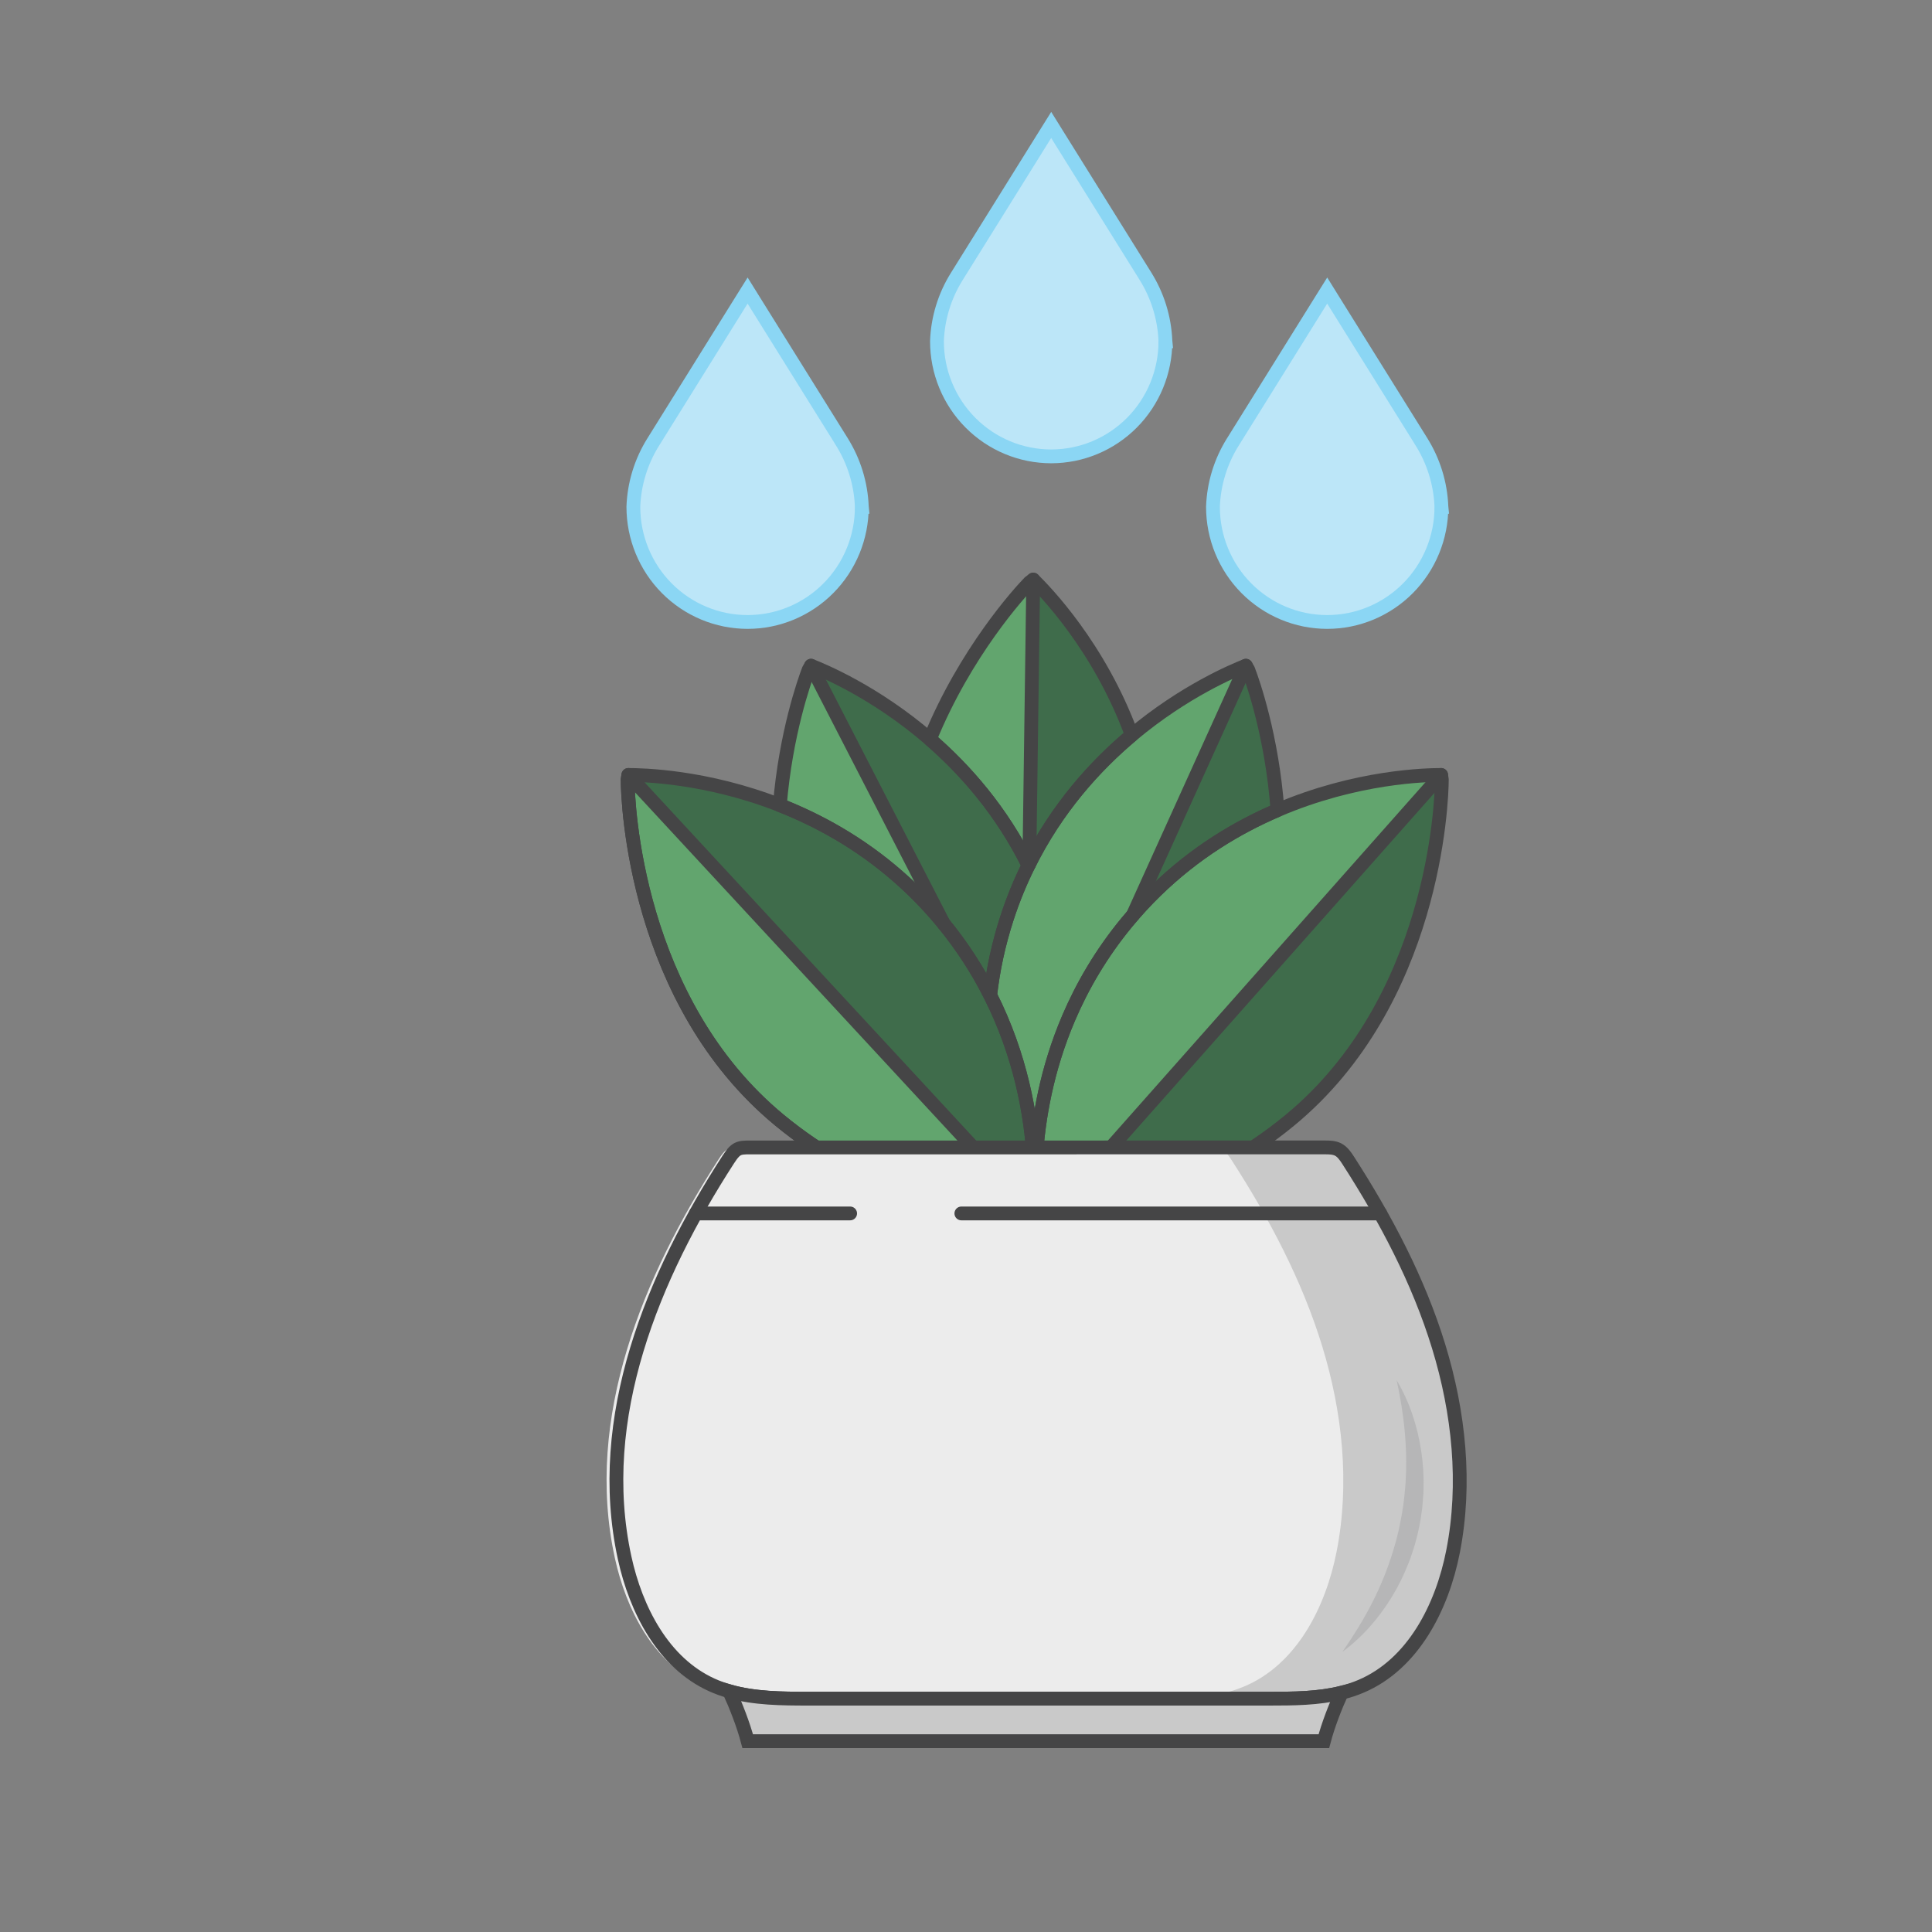 <svg width="70" height="70" viewBox="0 0 70 70" fill="none" xmlns="http://www.w3.org/2000/svg">
<rect x="0" y="0" width="70" height="70" fill="#808080" stroke="none"/>
<path d="M41.007 26.634C39.672 27.754 38.281 29.295 37.263 31.355C36.288 29.384 34.972 27.888 33.691 26.781C34.982 23.625 36.935 21.477 37.302 21.101L37.436 21C37.832 21.391 39.824 23.41 41.007 26.634Z" fill="#8CBA3F"></path>
<path d="M37.263 31.355C36.97 31.944 36.709 32.575 36.488 33.252C36.173 34.219 35.978 35.158 35.876 36.058C35.432 35.176 34.867 34.286 34.154 33.42C33.642 32.799 33.102 32.249 32.547 31.764C31.147 30.537 29.649 29.718 28.255 29.172C28.466 26.597 29.145 24.667 29.301 24.265L29.385 24.12C29.817 24.29 31.712 25.072 33.692 26.781C34.972 27.888 36.288 29.384 37.263 31.355Z" fill="#8CBA3F"></path>
<path d="M46.285 29.353C44.828 29.976 43.284 30.902 41.871 32.283C41.513 32.632 41.164 33.011 40.827 33.42C39.889 34.558 39.21 35.737 38.719 36.885C37.919 38.756 37.623 40.544 37.534 41.933C37.506 41.961 37.478 41.989 37.451 42.016C37.358 40.415 36.99 38.262 35.876 36.058C35.978 35.158 36.173 34.219 36.488 33.252C36.709 32.575 36.97 31.944 37.263 31.355C38.281 29.295 39.672 27.754 41.007 26.634C42.922 25.027 44.721 24.286 45.14 24.12L45.225 24.265C45.385 24.677 46.092 26.689 46.285 29.353Z" fill="#8CBA3F"></path>
<path d="M38.008 44.017C37.891 44.073 37.777 44.125 37.668 44.174L22.766 28.078C23.262 28.079 25.567 28.119 28.255 29.171C29.649 29.718 31.147 30.537 32.547 31.764C33.102 32.249 33.642 32.799 34.154 33.42C34.168 33.437 34.181 33.453 34.195 33.469V33.471C34.89 34.321 35.441 35.193 35.877 36.058C36.99 38.262 37.358 40.415 37.451 42.016C37.478 41.99 37.506 41.961 37.534 41.933C37.492 42.617 37.499 43.204 37.521 43.657C37.529 43.795 37.537 43.92 37.545 44.032C37.691 44.029 37.846 44.025 38.008 44.017Z" fill="#8CBA3F"></path>
<path d="M52.24 28.244C52.239 29.098 51.955 36.287 46.732 40.59C43.531 43.225 40.203 43.893 38.091 44.013C38.063 44.014 38.036 44.015 38.008 44.017C37.846 44.025 37.692 44.029 37.545 44.032C37.537 43.92 37.529 43.795 37.521 43.657C37.499 43.204 37.492 42.616 37.534 41.933C37.623 40.544 37.919 38.756 38.719 36.884C39.21 35.737 39.889 34.557 40.827 33.42C41.164 33.011 41.513 32.631 41.871 32.283C43.284 30.902 44.828 29.976 46.285 29.353C49.159 28.123 51.692 28.079 52.215 28.078L52.24 28.244Z" fill="#8CBA3F"></path>
<path d="M37.436 21L37.295 31.292C37.284 31.313 37.273 31.334 37.263 31.355C36.288 29.384 34.972 27.888 33.692 26.781C34.982 23.625 36.935 21.477 37.302 21.101L37.436 21Z" fill="#62A56E"></path>
<path d="M41.007 26.634C40.841 26.773 40.674 26.921 40.505 27.074C40.422 27.15 40.34 27.226 40.259 27.304C40.176 27.383 40.094 27.463 40.013 27.545C39.926 27.631 39.839 27.721 39.753 27.811C39.67 27.898 39.587 27.986 39.504 28.078C39.422 28.168 39.341 28.26 39.259 28.355C39.178 28.449 39.096 28.544 39.016 28.643C38.895 28.789 38.777 28.941 38.66 29.096C38.621 29.146 38.581 29.198 38.544 29.252C38.504 29.304 38.466 29.357 38.428 29.411C38.397 29.453 38.368 29.494 38.34 29.536C38.302 29.589 38.264 29.644 38.227 29.699C38.216 29.716 38.205 29.733 38.193 29.749C38.158 29.801 38.124 29.853 38.089 29.905C38.026 30.004 37.963 30.102 37.901 30.204C37.864 30.261 37.829 30.319 37.795 30.378C37.725 30.496 37.655 30.617 37.586 30.738C37.554 30.797 37.521 30.857 37.489 30.918C37.462 30.967 37.436 31.018 37.409 31.068C37.371 31.141 37.333 31.216 37.295 31.292L37.436 21C37.832 21.391 39.824 23.41 41.007 26.634Z" fill="#3F6C4B"></path>
<path d="M34.194 33.467C34.179 33.451 34.167 33.436 34.154 33.42C33.642 32.799 33.102 32.249 32.547 31.764C31.147 30.537 29.649 29.718 28.255 29.172C28.466 26.597 29.145 24.667 29.301 24.265L29.385 24.12L34.194 33.467Z" fill="#62A56E"></path>
<path d="M37.263 31.355C36.97 31.944 36.709 32.575 36.488 33.252C36.173 34.219 35.978 35.158 35.876 36.058C35.543 35.397 35.142 34.73 34.662 34.074C34.604 33.995 34.545 33.917 34.484 33.838C34.462 33.807 34.438 33.776 34.414 33.746C34.344 33.655 34.269 33.562 34.195 33.471V33.469L34.194 33.467L29.385 24.12C29.817 24.29 31.712 25.072 33.691 26.781C34.972 27.888 36.288 29.384 37.263 31.355Z" fill="#3F6C4B"></path>
<path d="M45.14 24.12L41.045 33.162C40.971 33.246 40.9 33.333 40.827 33.42C39.889 34.558 39.21 35.737 38.719 36.885C37.919 38.756 37.623 40.544 37.534 41.933C37.506 41.961 37.478 41.989 37.451 42.016C37.358 40.415 36.99 38.262 35.876 36.058C35.978 35.158 36.173 34.219 36.488 33.252C36.709 32.575 36.97 31.944 37.263 31.355C37.272 31.334 37.284 31.313 37.295 31.292C37.333 31.216 37.371 31.141 37.409 31.068C37.435 31.017 37.462 30.967 37.489 30.918C37.521 30.857 37.553 30.797 37.586 30.738C37.655 30.617 37.725 30.496 37.795 30.378C37.829 30.319 37.864 30.261 37.901 30.203C37.963 30.102 38.026 30.004 38.089 29.905C38.124 29.853 38.158 29.801 38.193 29.749C38.205 29.732 38.216 29.715 38.227 29.699C38.264 29.644 38.301 29.589 38.34 29.535C38.368 29.493 38.397 29.453 38.428 29.41C38.466 29.357 38.504 29.303 38.543 29.252C38.581 29.198 38.621 29.146 38.66 29.096C38.777 28.941 38.895 28.789 39.016 28.643C39.096 28.544 39.178 28.449 39.259 28.355C39.341 28.26 39.422 28.168 39.504 28.078C39.587 27.986 39.67 27.898 39.753 27.81C39.838 27.72 39.926 27.63 40.013 27.545C40.094 27.463 40.176 27.383 40.259 27.304C40.34 27.226 40.422 27.15 40.505 27.074C40.673 26.92 40.841 26.773 41.007 26.634C42.922 25.027 44.721 24.286 45.14 24.12Z" fill="#62A56E"></path>
<path d="M46.285 29.353C44.828 29.976 43.284 30.902 41.871 32.283C41.59 32.557 41.315 32.849 41.045 33.162L45.14 24.12L45.225 24.265C45.385 24.677 46.092 26.689 46.285 29.353Z" fill="#3F6C4B"></path>
<path d="M38.008 44.017C37.891 44.073 37.777 44.125 37.668 44.174L22.766 28.078C23.262 28.079 25.567 28.119 28.255 29.171C29.649 29.718 31.147 30.537 32.547 31.764C33.102 32.249 33.642 32.799 34.154 33.42C34.167 33.436 34.179 33.451 34.194 33.467L34.195 33.47V33.471C34.27 33.562 34.344 33.655 34.414 33.747C34.438 33.776 34.462 33.807 34.485 33.838C34.545 33.917 34.604 33.995 34.662 34.074C35.143 34.731 35.543 35.397 35.877 36.058C36.99 38.262 37.358 40.415 37.451 42.016C37.478 41.99 37.506 41.961 37.534 41.933C37.492 42.617 37.499 43.204 37.521 43.657C37.529 43.795 37.537 43.92 37.545 44.032C37.691 44.029 37.846 44.025 38.008 44.017Z" fill="#3F6C4B"></path>
<path d="M52.215 28.078L38.091 44.013C38.063 44.014 38.036 44.016 38.008 44.017C37.846 44.025 37.691 44.03 37.545 44.032C37.537 43.92 37.528 43.795 37.521 43.657C37.499 43.204 37.492 42.617 37.534 41.933C37.623 40.544 37.919 38.756 38.719 36.885C39.21 35.737 39.889 34.558 40.827 33.42C40.9 33.333 40.972 33.246 41.045 33.162C41.315 32.849 41.59 32.557 41.871 32.283C43.284 30.902 44.828 29.976 46.285 29.353C49.158 28.122 51.692 28.079 52.215 28.078Z" fill="#62A56E"></path>
<path d="M37.668 44.174C37.542 44.231 37.423 44.281 37.308 44.329C37.292 44.298 37.278 44.266 37.263 44.233C37.247 44.266 37.233 44.298 37.218 44.329C36.979 44.231 36.717 44.115 36.44 43.98H36.439C34.323 43.792 31.231 43.045 28.249 40.591C23.026 36.287 22.742 29.098 22.741 28.244L22.766 28.078L37.668 44.174Z" fill="#8CBA3F"></path>
<path d="M52.24 28.244C52.239 29.098 51.955 36.287 46.732 40.591C43.53 43.225 40.203 43.893 38.091 44.013L52.215 28.078L52.24 28.244Z" fill="#3F6C4B"></path>
<path d="M37.668 44.174C37.542 44.231 37.423 44.281 37.308 44.329C37.292 44.298 37.278 44.266 37.263 44.233C37.247 44.266 37.233 44.298 37.218 44.329C36.979 44.231 36.717 44.115 36.44 43.98H36.439C34.323 43.792 31.231 43.045 28.249 40.591C23.026 36.287 22.742 29.098 22.741 28.244L22.766 28.078L37.668 44.174Z" fill="#62A56E" stroke="#454546" stroke-width="0.5" stroke-miterlimit="10" stroke-linecap="round" stroke-linejoin="round"></path>
<path d="M41.007 26.634C39.672 27.754 38.281 29.295 37.263 31.355C36.288 29.384 34.972 27.888 33.691 26.781C34.982 23.625 36.935 21.477 37.302 21.101L37.436 21C37.832 21.391 39.824 23.41 41.007 26.634Z" stroke="#454546" stroke-width="0.5" stroke-miterlimit="10" stroke-linecap="round" stroke-linejoin="round"></path>
<path d="M37.263 31.355C36.97 31.944 36.709 32.575 36.488 33.252C36.173 34.219 35.978 35.158 35.876 36.058C35.432 35.176 34.867 34.286 34.154 33.42C33.642 32.799 33.102 32.249 32.547 31.764C31.147 30.537 29.649 29.718 28.255 29.172C28.466 26.597 29.145 24.667 29.301 24.265L29.385 24.12C29.817 24.29 31.712 25.072 33.692 26.781C34.972 27.888 36.288 29.384 37.263 31.355Z" stroke="#454546" stroke-width="0.5" stroke-miterlimit="10" stroke-linecap="round" stroke-linejoin="round"></path>
<path d="M46.285 29.353C44.828 29.976 43.284 30.902 41.871 32.283C41.513 32.632 41.164 33.011 40.827 33.42C39.889 34.558 39.21 35.737 38.719 36.885C37.919 38.756 37.623 40.544 37.534 41.933C37.506 41.961 37.478 41.989 37.451 42.016C37.358 40.415 36.99 38.262 35.876 36.058C35.978 35.158 36.173 34.219 36.488 33.252C36.709 32.575 36.97 31.944 37.263 31.355C38.281 29.295 39.672 27.754 41.007 26.634C42.922 25.027 44.721 24.286 45.14 24.12L45.225 24.265C45.385 24.677 46.092 26.689 46.285 29.353Z" stroke="#454546" stroke-width="0.5" stroke-miterlimit="10" stroke-linecap="round" stroke-linejoin="round"></path>
<path d="M38.008 44.017C37.891 44.073 37.777 44.125 37.668 44.174C37.543 44.231 37.423 44.281 37.308 44.329C37.292 44.298 37.278 44.266 37.263 44.233C37.247 44.266 37.233 44.298 37.218 44.329C36.979 44.231 36.717 44.115 36.44 43.98H36.439C34.323 43.792 31.231 43.045 28.249 40.591C23.026 36.287 22.742 29.098 22.741 28.244L22.766 28.078C23.262 28.079 25.567 28.119 28.255 29.171C29.649 29.718 31.147 30.537 32.547 31.764C33.102 32.249 33.642 32.799 34.154 33.42C34.867 34.286 35.432 35.176 35.876 36.058C36.99 38.262 37.358 40.415 37.451 42.016C37.478 41.99 37.506 41.961 37.534 41.933C37.492 42.617 37.499 43.204 37.521 43.657C37.528 43.795 37.537 43.92 37.545 44.032C37.691 44.03 37.846 44.025 38.008 44.017Z" stroke="#454546" stroke-width="0.5" stroke-miterlimit="10" stroke-linecap="round" stroke-linejoin="round"></path>
<path d="M52.24 28.244C52.239 29.098 51.955 36.287 46.732 40.59C43.531 43.225 40.203 43.893 38.091 44.013C38.063 44.014 38.036 44.015 38.008 44.017C37.846 44.025 37.692 44.029 37.545 44.032C37.537 43.92 37.529 43.795 37.521 43.657C37.499 43.204 37.492 42.616 37.534 41.933C37.623 40.544 37.919 38.756 38.719 36.884C39.21 35.737 39.889 34.557 40.827 33.42C41.164 33.011 41.513 32.631 41.871 32.283C43.284 30.902 44.828 29.976 46.285 29.353C49.159 28.123 51.692 28.079 52.215 28.078L52.24 28.244Z" stroke="#454546" stroke-width="0.5" stroke-miterlimit="10" stroke-linecap="round" stroke-linejoin="round"></path>
<path d="M52.215 28.078L38.091 44.013" stroke="#454546" stroke-width="0.5" stroke-miterlimit="10" stroke-linecap="round" stroke-linejoin="round"></path>
<path d="M45.14 24.12L41.045 33.162" stroke="#454546" stroke-width="0.5" stroke-miterlimit="10" stroke-linecap="round" stroke-linejoin="round"></path>
<path d="M34.195 33.471L29.385 24.12" stroke="#454546" stroke-width="0.5" stroke-miterlimit="10" stroke-linecap="round" stroke-linejoin="round"></path>
<path d="M37.436 21L37.295 31.292" stroke="#454546" stroke-width="0.5" stroke-miterlimit="10" stroke-linecap="round" stroke-linejoin="round"></path>
<path d="M52.29 56.212C51.895 58.228 50.844 60.298 48.953 61.099C48.725 61.196 48.492 61.272 48.252 61.33C47.405 61.542 46.504 61.546 45.623 61.546H28.918C27.963 61.545 26.98 61.539 26.069 61.279C25.853 61.217 25.639 61.141 25.433 61.047C23.674 60.247 22.685 58.327 22.275 56.44C21.167 51.356 23.311 46.219 26.03 42.013C26.346 41.526 26.432 41.576 27.052 41.575H31.841C35.032 41.575 38.225 41.575 41.417 41.573H47.642C47.807 41.573 47.978 41.575 48.126 41.649C48.286 41.732 48.393 41.891 48.491 42.043C49.848 44.15 51.036 46.387 51.77 48.785C52.504 51.182 52.773 53.752 52.29 56.212Z" fill="#ECECEC"></path>
<path d="M52.647 56.212C52.252 58.228 51.2 60.298 49.309 61.099C49.081 61.196 48.848 61.272 48.609 61.33C47.761 61.542 46.86 61.546 45.98 61.546H41.762C42.642 61.546 43.543 61.542 44.391 61.33C44.63 61.272 44.863 61.196 45.091 61.099C46.982 60.298 48.034 58.228 48.429 56.212C48.911 53.752 48.642 51.182 47.909 48.785C47.175 46.387 45.987 44.15 44.63 42.043C44.532 41.891 44.425 41.732 44.264 41.649C44.117 41.575 43.945 41.573 43.781 41.573H47.999C48.163 41.573 48.335 41.575 48.482 41.649C48.642 41.732 48.749 41.891 48.848 42.043C50.205 44.15 51.392 46.387 52.127 48.785C52.86 51.182 53.129 53.752 52.647 56.212Z" fill="#C9C9C9"></path>
<path d="M52.647 56.212C52.252 58.228 51.2 60.298 49.309 61.099C49.081 61.196 48.848 61.272 48.609 61.33C47.761 61.542 46.86 61.546 45.98 61.546H29.274C28.32 61.545 27.337 61.539 26.426 61.279C26.209 61.217 25.995 61.141 25.789 61.047C24.03 60.247 23.042 58.327 22.631 56.44C21.523 51.356 23.667 46.219 26.386 42.013C26.703 41.526 26.788 41.576 27.408 41.575H32.197C35.389 41.575 38.582 41.575 41.773 41.573H47.998C48.163 41.573 48.334 41.575 48.482 41.649C48.642 41.732 48.749 41.891 48.848 42.043C50.204 44.15 51.392 46.387 52.126 48.785C52.86 51.182 53.129 53.752 52.647 56.212Z" stroke="#454546" stroke-width="0.5" stroke-miterlimit="10"></path>
<path d="M48.609 61.33C48.377 61.85 48.127 62.48 47.966 63.086H27.091C26.925 62.46 26.663 61.809 26.426 61.279C27.337 61.539 28.32 61.545 29.274 61.546H45.98C46.86 61.546 47.761 61.542 48.609 61.33Z" fill="#C9C9C9" stroke="#454546" stroke-width="0.5" stroke-miterlimit="10"></path>
<path d="M50.009 43.965C50.009 43.965 41.803 43.965 34.832 43.965" stroke="#454546" stroke-width="0.5" stroke-miterlimit="10" stroke-linecap="round" stroke-linejoin="round"></path>
<path d="M30.802 43.965C27.555 43.965 25.211 43.965 25.211 43.965" stroke="#454546" stroke-width="0.5" stroke-miterlimit="10" stroke-linecap="round" stroke-linejoin="round"></path>
<path d="M50.604 50.011C51.065 50.781 51.353 51.657 51.491 52.558C51.56 53.008 51.591 53.467 51.577 53.925L51.574 54.098L51.561 54.269C51.551 54.383 51.545 54.498 51.533 54.612C51.501 54.84 51.474 55.068 51.425 55.293C51.401 55.405 51.381 55.518 51.352 55.629L51.264 55.962C51.232 56.072 51.194 56.181 51.159 56.29C51.125 56.4 51.085 56.507 51.042 56.614C50.876 57.041 50.676 57.455 50.438 57.845C49.964 58.624 49.358 59.32 48.635 59.852C49.147 59.116 49.595 58.37 49.95 57.586C50.127 57.194 50.283 56.795 50.414 56.389C50.545 55.984 50.658 55.573 50.736 55.155C50.824 54.739 50.879 54.316 50.913 53.892C50.934 53.679 50.938 53.466 50.947 53.252C50.948 53.038 50.953 52.824 50.943 52.609C50.916 51.748 50.793 50.886 50.604 50.011Z" fill="#B6B6B7"></path>
<path d="M38.299 4.868L38.087 4.527L37.874 4.868L34.662 10.024C34.662 10.024 34.662 10.024 34.662 10.024C34.662 10.024 34.662 10.024 34.662 10.024C34.225 10.725 33.979 11.529 33.948 12.355L33.948 12.355V12.365C33.948 13.47 34.383 14.531 35.159 15.313C35.935 16.095 36.988 16.535 38.087 16.535C39.185 16.535 40.238 16.095 41.014 15.313C41.79 14.531 42.225 13.47 42.225 12.365H42.226L42.225 12.355C42.192 11.517 41.94 10.703 41.494 9.995C41.494 9.995 41.494 9.995 41.494 9.994L38.299 4.868Z" fill="#BCE6F8" stroke="#8BD6F4" stroke-width="0.5"></path>
<path d="M48.299 10.868L48.087 10.527L47.874 10.868L44.662 16.024C44.662 16.024 44.662 16.024 44.662 16.024C44.662 16.024 44.662 16.024 44.662 16.024C44.225 16.725 43.979 17.529 43.948 18.355L43.948 18.355V18.365C43.948 19.47 44.383 20.531 45.159 21.313C45.935 22.095 46.988 22.535 48.087 22.535C49.185 22.535 50.238 22.095 51.014 21.313C51.79 20.531 52.225 19.47 52.225 18.365H52.226L52.225 18.355C52.192 17.517 51.94 16.703 51.494 15.995C51.494 15.995 51.494 15.995 51.494 15.994L48.299 10.868Z" fill="#BCE6F8" stroke="#8BD6F4" stroke-width="0.5"></path>
<path d="M27.299 10.868L27.087 10.527L26.874 10.868L23.662 16.024C23.662 16.024 23.662 16.024 23.662 16.024C23.662 16.024 23.662 16.024 23.662 16.024C23.225 16.725 22.979 17.529 22.948 18.355L22.948 18.355V18.365C22.948 19.47 23.383 20.531 24.159 21.313C24.935 22.095 25.988 22.535 27.087 22.535C28.185 22.535 29.238 22.095 30.014 21.313C30.79 20.531 31.225 19.47 31.225 18.365H31.226L31.225 18.355C31.192 17.517 30.94 16.703 30.494 15.995C30.494 15.995 30.494 15.995 30.494 15.994L27.299 10.868Z" fill="#BCE6F8" stroke="#8BD6F4" stroke-width="0.5"></path>
</svg>
